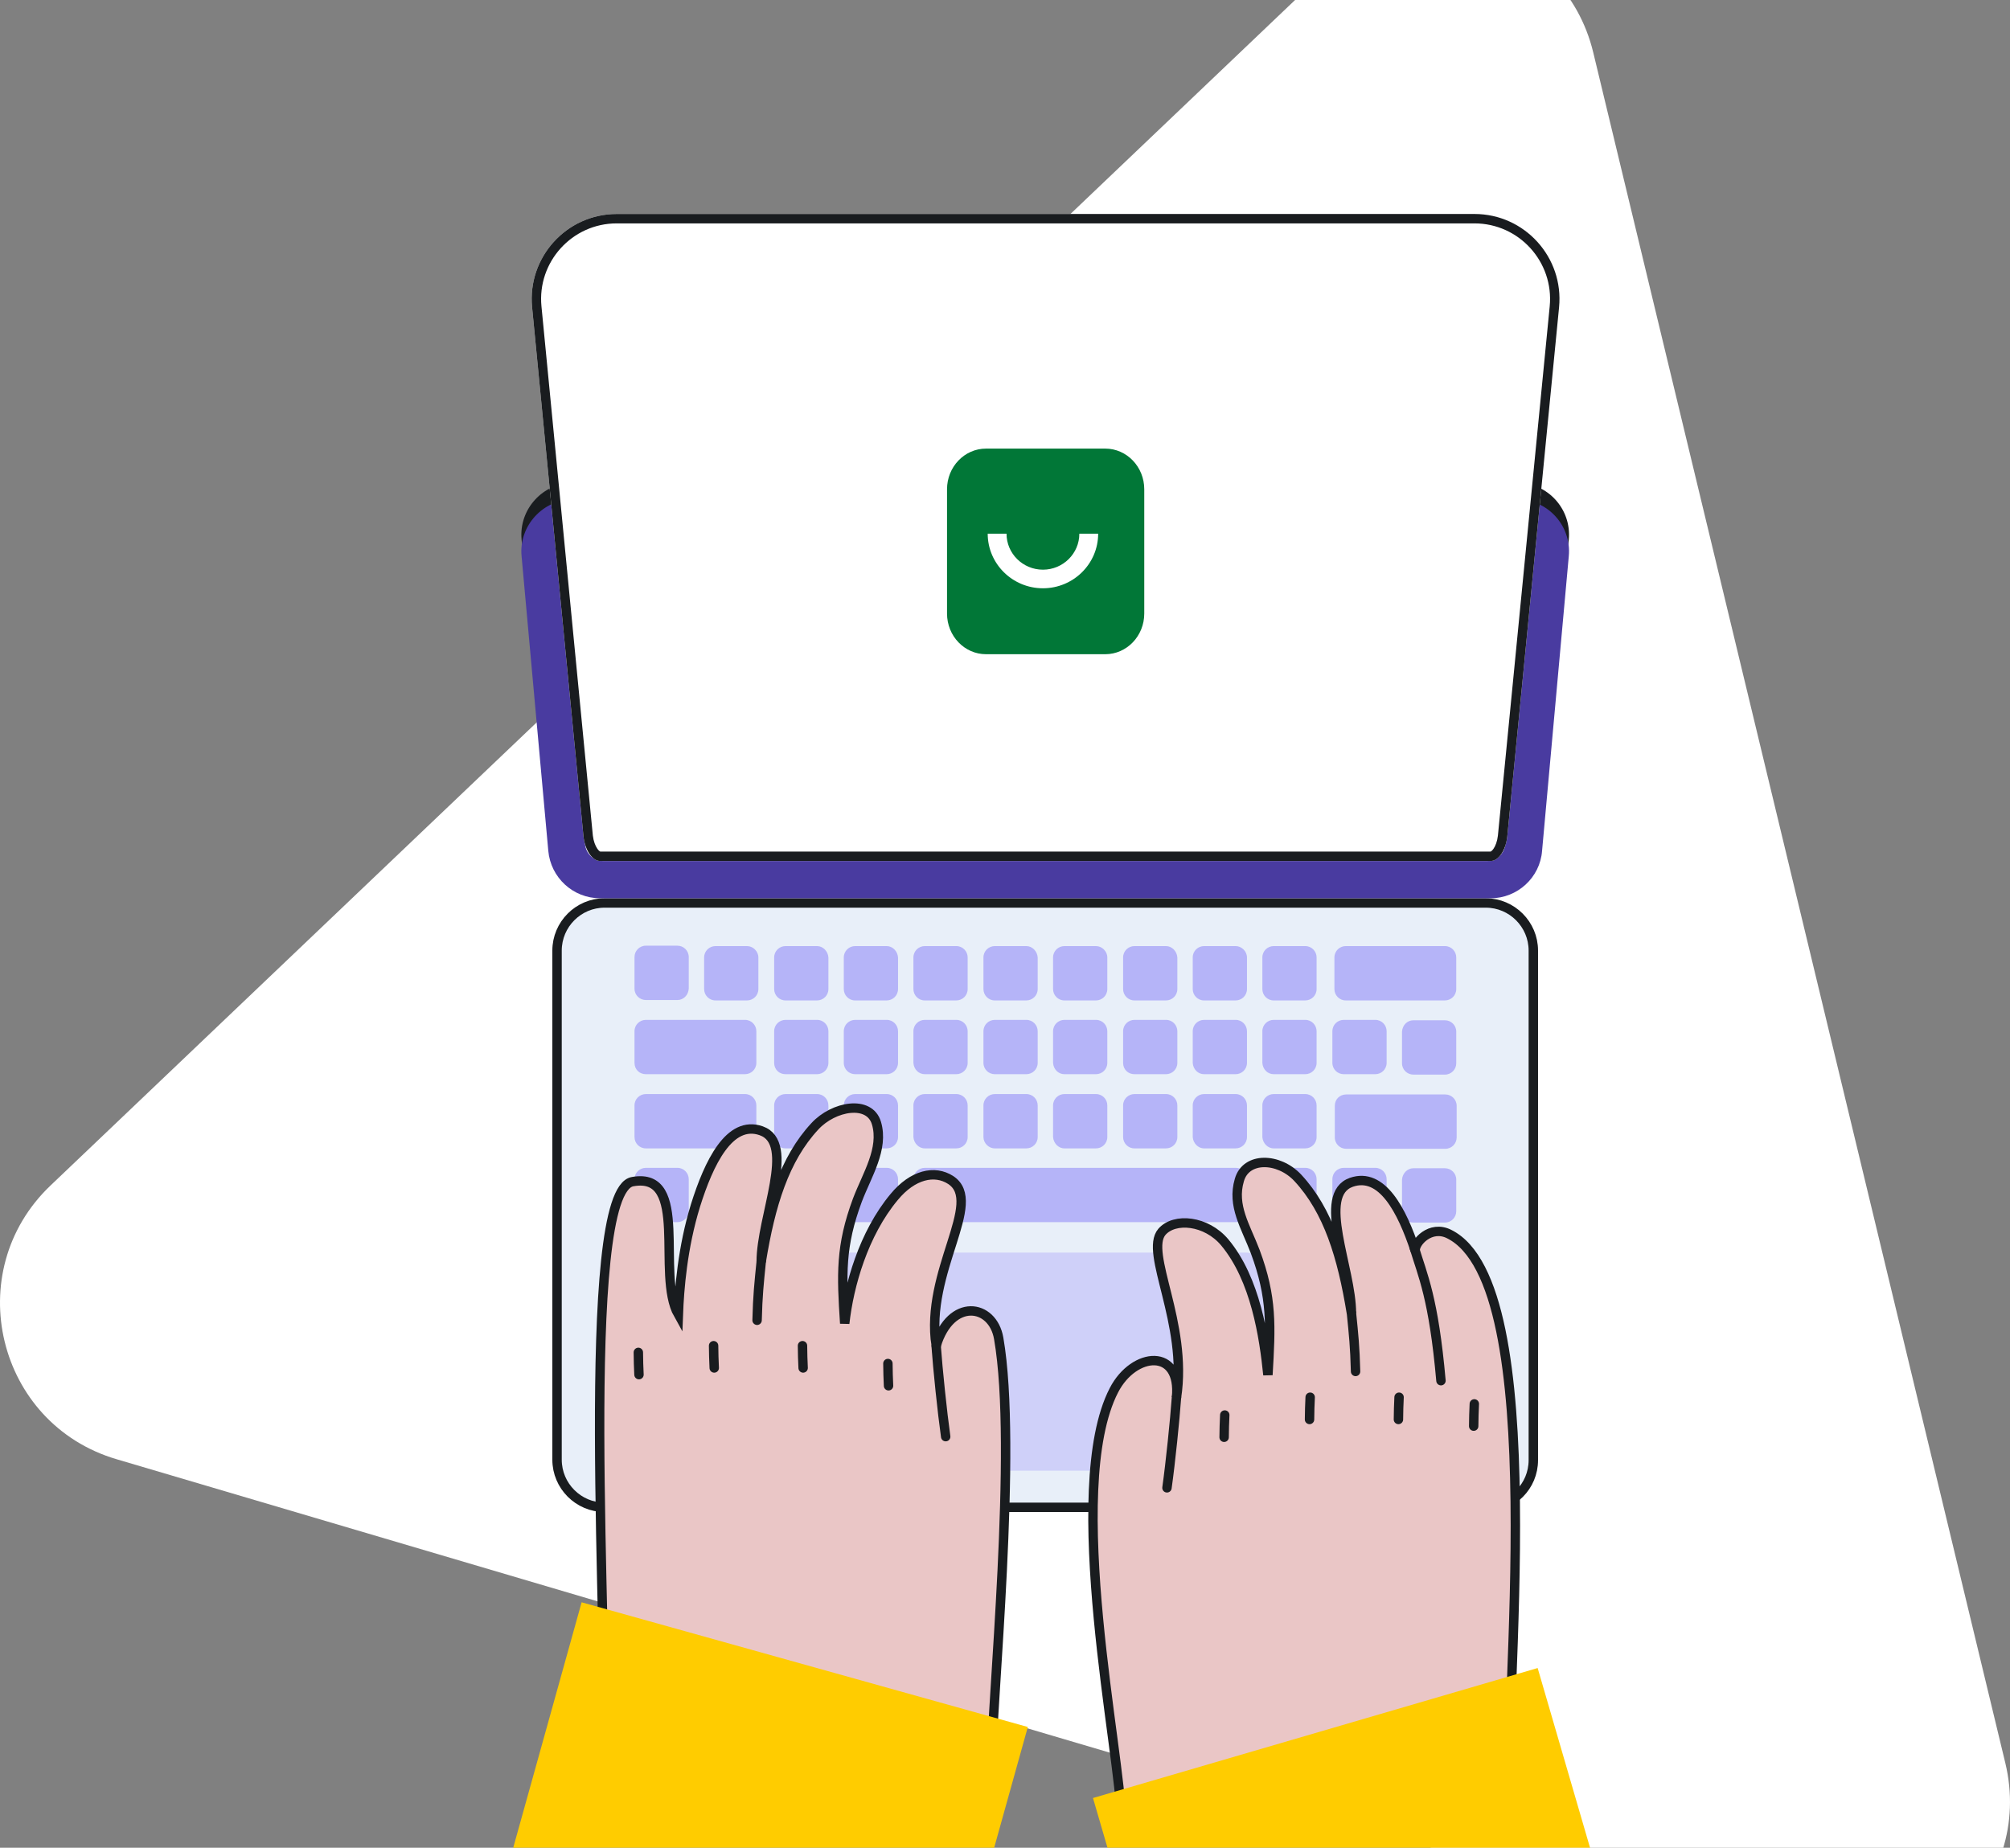 <?xml version="1.0" encoding="UTF-8"?> <svg xmlns="http://www.w3.org/2000/svg" width="534" height="491" viewBox="0 0 534 491" fill="none"><rect x="0" y="0" width="534" height="491" fill="#808080" stroke="none"/><path d="M351.639 -7.212L13.429 315.013C-10.627 337.931 -0.899 378.341 30.948 387.751L478.63 520.041C510.477 529.458 540.546 500.837 532.755 468.475L423.285 13.96C415.5 -18.367 375.695 -30.129 351.639 -7.212Z" fill="white"></path><path d="M394.846 400.533H160.615C153.672 400.533 147.992 394.847 147.992 387.887V252.59C147.992 245.63 153.672 239.944 160.615 239.944H394.739C401.682 239.944 407.362 245.63 407.362 252.59V387.995C407.362 394.955 401.79 400.533 394.846 400.533Z" fill="#E8EFF9" stroke="#191C1F" stroke-width="2.5"></path><path d="M396.028 234.278H159.431C152.226 234.278 146.311 228.785 145.666 221.675L138.568 143.362C137.815 135.283 144.267 128.281 152.333 128.281H403.019C411.192 128.281 417.537 135.283 416.784 143.362L409.686 221.675C409.149 228.785 403.126 234.278 396.028 234.278Z" fill="#191C1F"></path><path d="M396.028 238.694H159.431C152.226 238.694 146.311 233.2 145.666 226.091L138.568 147.777C137.815 139.698 144.267 132.697 152.333 132.697H403.019C411.192 132.697 417.537 139.698 416.784 147.777L409.686 226.091C409.149 233.2 403.126 238.694 396.028 238.694Z" fill="#493BA0"></path><path d="M160.291 228.783C157.71 228.783 155.667 226.844 155.451 224.366L148.461 146.915C148.354 145.406 148.999 144.329 149.429 143.898C149.859 143.467 150.827 142.606 152.333 142.606H403.018C404.524 142.606 405.492 143.36 405.922 143.898C406.352 144.329 407.105 145.406 406.89 146.915L399.899 224.366C399.684 226.844 397.533 228.783 395.06 228.783H160.291Z" fill="white"></path><path d="M159.429 228.784C157.386 228.784 155.45 225.983 155.02 222.32L141.362 81.637C140.071 68.387 150.503 56.861 163.839 56.861H391.725C405.06 56.861 415.492 68.387 414.201 81.637L400.436 222.32C400.006 226.091 398.07 228.784 396.027 228.784H159.429Z" fill="white"></path><path fill-rule="evenodd" clip-rule="evenodd" d="M141.362 81.637L155.02 222.32C155.45 225.983 157.386 228.784 159.429 228.784H396.027C398.07 228.784 400.006 226.091 400.436 222.32L414.201 81.637C415.492 68.387 405.06 56.861 391.725 56.861H163.839C150.503 56.861 140.071 68.387 141.362 81.637ZM411.713 81.394C412.861 69.612 403.582 59.361 391.725 59.361H163.839C151.982 59.361 142.703 69.612 143.85 81.394L157.506 222.052C157.684 223.542 158.158 224.747 158.682 225.513C159.133 226.171 159.436 226.271 159.468 226.284H396.001C396.029 226.275 396.332 226.19 396.781 225.542C397.294 224.802 397.77 223.605 397.95 222.056C397.951 222.05 397.951 222.043 397.952 222.037L411.713 81.394Z" fill="#191C1F"></path><path fill-rule="evenodd" clip-rule="evenodd" d="M261.965 119.205H293.631C299.357 119.205 303.998 124.044 303.998 130.015V163.034C303.998 169.005 299.357 173.844 293.631 173.844H261.965C256.239 173.844 251.598 169.005 251.598 163.034V130.015C251.598 124.044 256.239 119.205 261.965 119.205ZM262.406 141.822C262.406 149.817 268.988 156.323 277.077 156.323C285.167 156.323 291.749 149.817 291.749 141.822H286.749C286.749 147.093 282.41 151.381 277.077 151.381C271.744 151.381 267.406 147.093 267.406 141.822H262.406Z" fill="#017737"></path><path d="M179.97 265.732H171.582C169.968 265.732 168.57 264.44 168.57 262.716V254.314C168.57 252.698 169.861 251.298 171.582 251.298H179.97C181.583 251.298 182.981 252.59 182.981 254.314V262.716C182.874 264.44 181.583 265.732 179.97 265.732ZM198.468 251.405H190.079C188.466 251.405 187.068 252.698 187.068 254.422V262.824C187.068 264.44 188.358 265.84 190.079 265.84H198.468C200.081 265.84 201.479 264.547 201.479 262.824V254.422C201.479 252.806 200.081 251.405 198.468 251.405ZM217.073 251.405H208.684C207.071 251.405 205.673 252.698 205.673 254.422V262.824C205.673 264.44 206.964 265.84 208.684 265.84H217.073C218.686 265.84 220.084 264.547 220.084 262.824V254.422C219.976 252.806 218.686 251.405 217.073 251.405ZM235.57 251.405H227.182C225.569 251.405 224.171 252.698 224.171 254.422V262.824C224.171 264.44 225.461 265.84 227.182 265.84H235.57C237.183 265.84 238.582 264.547 238.582 262.824V254.422C238.474 252.806 237.183 251.405 235.57 251.405ZM254.068 251.405H245.679C244.066 251.405 242.668 252.698 242.668 254.422V262.824C242.668 264.44 243.959 265.84 245.679 265.84H254.068C255.681 265.84 257.079 264.547 257.079 262.824V254.422C257.079 252.806 255.789 251.405 254.068 251.405ZM272.673 251.405H264.285C262.671 251.405 261.273 252.698 261.273 254.422V262.824C261.273 264.44 262.564 265.84 264.285 265.84H272.673C274.286 265.84 275.684 264.547 275.684 262.824V254.422C275.577 252.806 274.286 251.405 272.673 251.405ZM291.171 251.405H282.782C281.169 251.405 279.771 252.698 279.771 254.422V262.824C279.771 264.44 281.061 265.84 282.782 265.84H291.171C292.784 265.84 294.182 264.547 294.182 262.824V254.422C294.182 252.806 292.784 251.405 291.171 251.405ZM309.776 251.405H301.387C299.774 251.405 298.376 252.698 298.376 254.422V262.824C298.376 264.44 299.667 265.84 301.387 265.84H309.776C311.389 265.84 312.787 264.547 312.787 262.824V254.422C312.679 252.806 311.389 251.405 309.776 251.405ZM328.273 251.405H319.885C318.272 251.405 316.874 252.698 316.874 254.422V262.824C316.874 264.44 318.164 265.84 319.885 265.84H328.273C329.887 265.84 331.285 264.547 331.285 262.824V254.422C331.285 252.806 329.887 251.405 328.273 251.405ZM346.771 251.405H338.382C336.769 251.405 335.371 252.698 335.371 254.422V262.824C335.371 264.44 336.662 265.84 338.382 265.84H346.771C348.384 265.84 349.782 264.547 349.782 262.824V254.422C349.782 252.806 348.492 251.405 346.771 251.405ZM383.874 251.405H357.525C355.912 251.405 354.514 252.698 354.514 254.422V262.824C354.514 264.44 355.805 265.84 357.525 265.84H383.874C385.487 265.84 386.885 264.547 386.885 262.824V254.422C386.885 252.806 385.594 251.405 383.874 251.405ZM375.485 271.118H383.874C385.487 271.118 386.885 272.411 386.885 274.134V282.537C386.885 284.153 385.594 285.553 383.874 285.553H375.485C373.872 285.553 372.474 284.26 372.474 282.537V274.134C372.582 272.411 373.872 271.118 375.485 271.118ZM356.988 285.445H365.376C366.989 285.445 368.387 284.153 368.387 282.429V274.027C368.387 272.411 367.097 271.011 365.376 271.011H356.988C355.374 271.011 353.976 272.303 353.976 274.027V282.429C353.976 284.153 355.374 285.445 356.988 285.445ZM338.382 285.445H346.771C348.384 285.445 349.782 284.153 349.782 282.429V274.027C349.782 272.411 348.492 271.011 346.771 271.011H338.382C336.769 271.011 335.371 272.303 335.371 274.027V282.429C335.479 284.153 336.769 285.445 338.382 285.445ZM319.885 285.445H328.273C329.887 285.445 331.285 284.153 331.285 282.429V274.027C331.285 272.411 329.994 271.011 328.273 271.011H319.885C318.272 271.011 316.874 272.303 316.874 274.027V282.429C316.981 284.153 318.272 285.445 319.885 285.445ZM301.387 285.445H309.776C311.389 285.445 312.787 284.153 312.787 282.429V274.027C312.787 272.411 311.496 271.011 309.776 271.011H301.387C299.774 271.011 298.376 272.303 298.376 274.027V282.429C298.376 284.153 299.667 285.445 301.387 285.445ZM282.782 285.445H291.171C292.784 285.445 294.182 284.153 294.182 282.429V274.027C294.182 272.411 292.891 271.011 291.171 271.011H282.782C281.169 271.011 279.771 272.303 279.771 274.027V282.429C279.878 284.153 281.169 285.445 282.782 285.445ZM264.285 285.445H272.673C274.286 285.445 275.684 284.153 275.684 282.429V274.027C275.684 272.411 274.394 271.011 272.673 271.011H264.285C262.671 271.011 261.273 272.303 261.273 274.027V282.429C261.273 284.153 262.671 285.445 264.285 285.445ZM245.679 285.445H254.068C255.681 285.445 257.079 284.153 257.079 282.429V274.027C257.079 272.411 255.789 271.011 254.068 271.011H245.679C244.066 271.011 242.668 272.303 242.668 274.027V282.429C242.776 284.153 244.066 285.445 245.679 285.445ZM227.182 285.445H235.57C237.183 285.445 238.582 284.153 238.582 282.429V274.027C238.582 272.411 237.291 271.011 235.57 271.011H227.182C225.569 271.011 224.171 272.303 224.171 274.027V282.429C224.171 284.153 225.569 285.445 227.182 285.445ZM208.684 285.445H217.073C218.686 285.445 220.084 284.153 220.084 282.429V274.027C220.084 272.411 218.793 271.011 217.073 271.011H208.684C207.071 271.011 205.673 272.303 205.673 274.027V282.429C205.673 284.153 206.964 285.445 208.684 285.445ZM171.582 285.445H197.93C199.543 285.445 200.941 284.153 200.941 282.429V274.027C200.941 272.411 199.651 271.011 197.93 271.011H171.582C169.968 271.011 168.57 272.303 168.57 274.027V282.429C168.57 284.153 169.861 285.445 171.582 285.445ZM357.633 290.831H383.981C385.594 290.831 386.992 292.124 386.992 293.847V302.25C386.992 303.865 385.702 305.266 383.981 305.266H357.633C356.02 305.266 354.622 303.973 354.622 302.25V293.847C354.622 292.124 355.912 290.831 357.633 290.831ZM338.382 305.158H346.771C348.384 305.158 349.782 303.865 349.782 302.142V293.74C349.782 292.124 348.492 290.724 346.771 290.724H338.382C336.769 290.724 335.371 292.016 335.371 293.74V302.142C335.479 303.758 336.769 305.158 338.382 305.158ZM319.885 305.158H328.273C329.887 305.158 331.285 303.865 331.285 302.142V293.74C331.285 292.124 329.994 290.724 328.273 290.724H319.885C318.272 290.724 316.874 292.016 316.874 293.74V302.142C316.981 303.758 318.272 305.158 319.885 305.158ZM301.387 305.158H309.776C311.389 305.158 312.787 303.865 312.787 302.142V293.74C312.787 292.124 311.496 290.724 309.776 290.724H301.387C299.774 290.724 298.376 292.016 298.376 293.74V302.142C298.376 303.758 299.667 305.158 301.387 305.158ZM282.782 305.158H291.171C292.784 305.158 294.182 303.865 294.182 302.142V293.74C294.182 292.124 292.891 290.724 291.171 290.724H282.782C281.169 290.724 279.771 292.016 279.771 293.74V302.142C279.878 303.758 281.169 305.158 282.782 305.158ZM264.285 305.158H272.673C274.286 305.158 275.684 303.865 275.684 302.142V293.74C275.684 292.124 274.394 290.724 272.673 290.724H264.285C262.671 290.724 261.273 292.016 261.273 293.74V302.142C261.273 303.758 262.671 305.158 264.285 305.158ZM245.679 305.158H254.068C255.681 305.158 257.079 303.865 257.079 302.142V293.74C257.079 292.124 255.789 290.724 254.068 290.724H245.679C244.066 290.724 242.668 292.016 242.668 293.74V302.142C242.776 303.758 244.066 305.158 245.679 305.158ZM227.182 305.158H235.57C237.183 305.158 238.582 303.865 238.582 302.142V293.74C238.582 292.124 237.291 290.724 235.57 290.724H227.182C225.569 290.724 224.171 292.016 224.171 293.74V302.142C224.171 303.758 225.569 305.158 227.182 305.158ZM208.684 305.158H217.073C218.686 305.158 220.084 303.865 220.084 302.142V293.74C220.084 292.124 218.793 290.724 217.073 290.724H208.684C207.071 290.724 205.673 292.016 205.673 293.74V302.142C205.673 303.758 206.964 305.158 208.684 305.158ZM171.582 305.158H197.93C199.543 305.158 200.941 303.865 200.941 302.142V293.74C200.941 292.124 199.651 290.724 197.93 290.724H171.582C169.968 290.724 168.57 292.016 168.57 293.74V302.142C168.57 303.758 169.861 305.158 171.582 305.158ZM375.485 310.436H383.874C385.487 310.436 386.885 311.729 386.885 313.453V321.855C386.885 323.471 385.594 324.871 383.874 324.871H375.485C373.872 324.871 372.474 323.578 372.474 321.855V313.453C372.582 311.837 373.872 310.436 375.485 310.436ZM356.988 324.763H365.376C366.989 324.763 368.387 323.471 368.387 321.747V313.345C368.387 311.729 367.097 310.329 365.376 310.329H356.988C355.374 310.329 353.976 311.621 353.976 313.345V321.747C353.976 323.471 355.374 324.763 356.988 324.763ZM338.382 324.763H346.771C348.384 324.763 349.782 323.471 349.782 321.747V313.345C349.782 311.729 348.492 310.329 346.771 310.329H338.382C336.769 310.329 335.371 311.621 335.371 313.345V321.747C335.479 323.471 336.769 324.763 338.382 324.763ZM245.679 324.763H328.273C329.887 324.763 331.285 323.471 331.285 321.747V313.345C331.285 311.729 329.994 310.329 328.273 310.329H245.679C244.066 310.329 242.668 311.621 242.668 313.345V321.747C242.776 323.471 244.066 324.763 245.679 324.763ZM227.182 324.763H235.57C237.183 324.763 238.582 323.471 238.582 321.747V313.345C238.582 311.729 237.291 310.329 235.57 310.329H227.182C225.569 310.329 224.171 311.621 224.171 313.345V321.747C224.171 323.471 225.569 324.763 227.182 324.763ZM208.684 324.763H217.073C218.686 324.763 220.084 323.471 220.084 321.747V313.345C220.084 311.729 218.793 310.329 217.073 310.329H208.684C207.071 310.329 205.673 311.621 205.673 313.345V321.747C205.673 323.471 206.964 324.763 208.684 324.763ZM190.079 324.763H198.468C200.081 324.763 201.479 323.471 201.479 321.747V313.345C201.479 311.729 200.188 310.329 198.468 310.329H190.079C188.466 310.329 187.068 311.621 187.068 313.345V321.747C187.175 323.471 188.466 324.763 190.079 324.763ZM171.582 324.763H179.97C181.583 324.763 182.981 323.471 182.981 321.747V313.345C182.981 311.729 181.691 310.329 179.97 310.329H171.582C169.968 310.329 168.57 311.621 168.57 313.345V321.747C168.57 323.471 169.861 324.763 171.582 324.763Z" fill="#B5B4F8"></path><path d="M330.96 390.796H224.384C221.157 390.796 218.469 388.103 218.469 384.871V338.767C218.469 335.535 221.157 332.842 224.384 332.842H330.96C334.186 332.842 336.875 335.535 336.875 338.767V384.871C336.875 388.103 334.294 390.796 330.96 390.796Z" fill="#CFD0F9"></path><path d="M263.387 469.543C263.387 453.152 270.388 384.799 265.327 355.649C263.725 346.355 252.59 344.834 248.71 357.592C245.673 337.822 261.531 319.487 252.59 313.573C248.288 310.784 242.468 312.136 237.575 318.051C229.393 327.852 225.513 341.624 224.416 351.678C223.573 338.666 223.236 331.147 227.791 318.896C230.321 312.221 234.876 305.292 232.852 298.449C230.996 292.196 221.464 293.886 216.487 299.294C208.39 307.996 204.678 320.247 202.232 335.287C202.232 323.289 211.595 303.772 202.232 300.477C193.797 297.519 188.314 309.01 184.771 320.332C181.312 331.569 180.469 342.638 180.216 349.312C174.227 338.666 183.421 311.207 168.069 313.995C153.561 316.53 161.743 438.619 160.478 469.543H263.387Z" fill="#EAC6C6" stroke="#191C1F" stroke-width="2.5" stroke-miterlimit="10"></path><path d="M251.242 381.757C250.314 375.166 249.133 363.676 248.711 357.677" stroke="#191C1F" stroke-width="2.5" stroke-miterlimit="10" stroke-linecap="round" stroke-linejoin="round"></path><path d="M201.137 350.833C201.305 344.243 201.643 341.117 202.233 335.287" stroke="#191C1F" stroke-width="2.5" stroke-miterlimit="10" stroke-linecap="round" stroke-linejoin="round"></path><path d="M169.759 365.281C169.674 363.338 169.59 361.31 169.59 359.367M189.75 363.507C189.666 361.563 189.581 359.536 189.581 357.592M213.369 363.507C213.284 361.563 213.2 359.536 213.2 357.592M236.059 368.238C235.975 366.295 235.891 364.267 235.891 362.324" stroke="#191C1F" stroke-width="2.5" stroke-miterlimit="10" stroke-linecap="round" stroke-linejoin="round"></path><path d="M154.52 425.775L134 499.426L252.541 532.561L273.061 458.911L154.52 425.775Z" fill="#FFCC00"></path><path d="M385.018 327.936C380.041 325.401 375.739 330.217 375.992 332.329C372.449 321.599 367.135 311.376 359.037 314.164C349.674 317.459 359.037 336.976 359.037 348.974C356.591 333.935 352.88 321.683 344.782 312.981C339.721 307.574 331.033 307.32 329.261 313.572C327.237 320.416 330.948 325.908 333.479 332.583C338.034 344.834 337.612 352.354 336.853 365.365C335.841 355.311 333.563 339.934 325.381 330.133C320.489 324.303 312.053 323.458 308.679 327.344C303.955 332.921 315.596 351.509 312.559 371.364C313.909 358.099 301.256 359.113 295.942 369.421C282.361 395.698 297.882 466.924 297.882 483.315H400.792C399.442 452.222 412.095 341.454 385.018 327.936Z" fill="#EAC6C6" stroke="#191C1F" stroke-width="2.5" stroke-miterlimit="10"></path><path d="M310.031 395.359C310.959 388.769 312.14 377.278 312.562 371.279" stroke="#191C1F" stroke-width="2.5" stroke-miterlimit="10" stroke-linecap="round" stroke-linejoin="round"></path><path d="M360.136 364.435C359.967 357.845 359.63 354.719 359.039 348.889" stroke="#191C1F" stroke-width="2.5" stroke-miterlimit="10" stroke-linecap="round" stroke-linejoin="round"></path><path d="M382.824 366.886C380.884 344.918 377.931 338.835 375.738 331.569" stroke="#191C1F" stroke-width="2.5" stroke-miterlimit="10" stroke-linecap="round" stroke-linejoin="round"></path><path d="M391.684 373.054C391.6 374.997 391.516 377.025 391.516 378.968M371.693 371.279C371.609 373.223 371.524 375.25 371.524 377.194M348.074 371.279C347.99 373.223 347.906 375.25 347.906 377.194M325.384 376.011C325.299 377.954 325.215 379.982 325.215 381.925" stroke="#191C1F" stroke-width="2.5" stroke-miterlimit="10" stroke-linecap="round" stroke-linejoin="round"></path><path d="M408.51 443.243L290.375 477.784L311.765 551.182L429.9 516.641L408.51 443.243Z" fill="#FFCC00"></path></svg> 